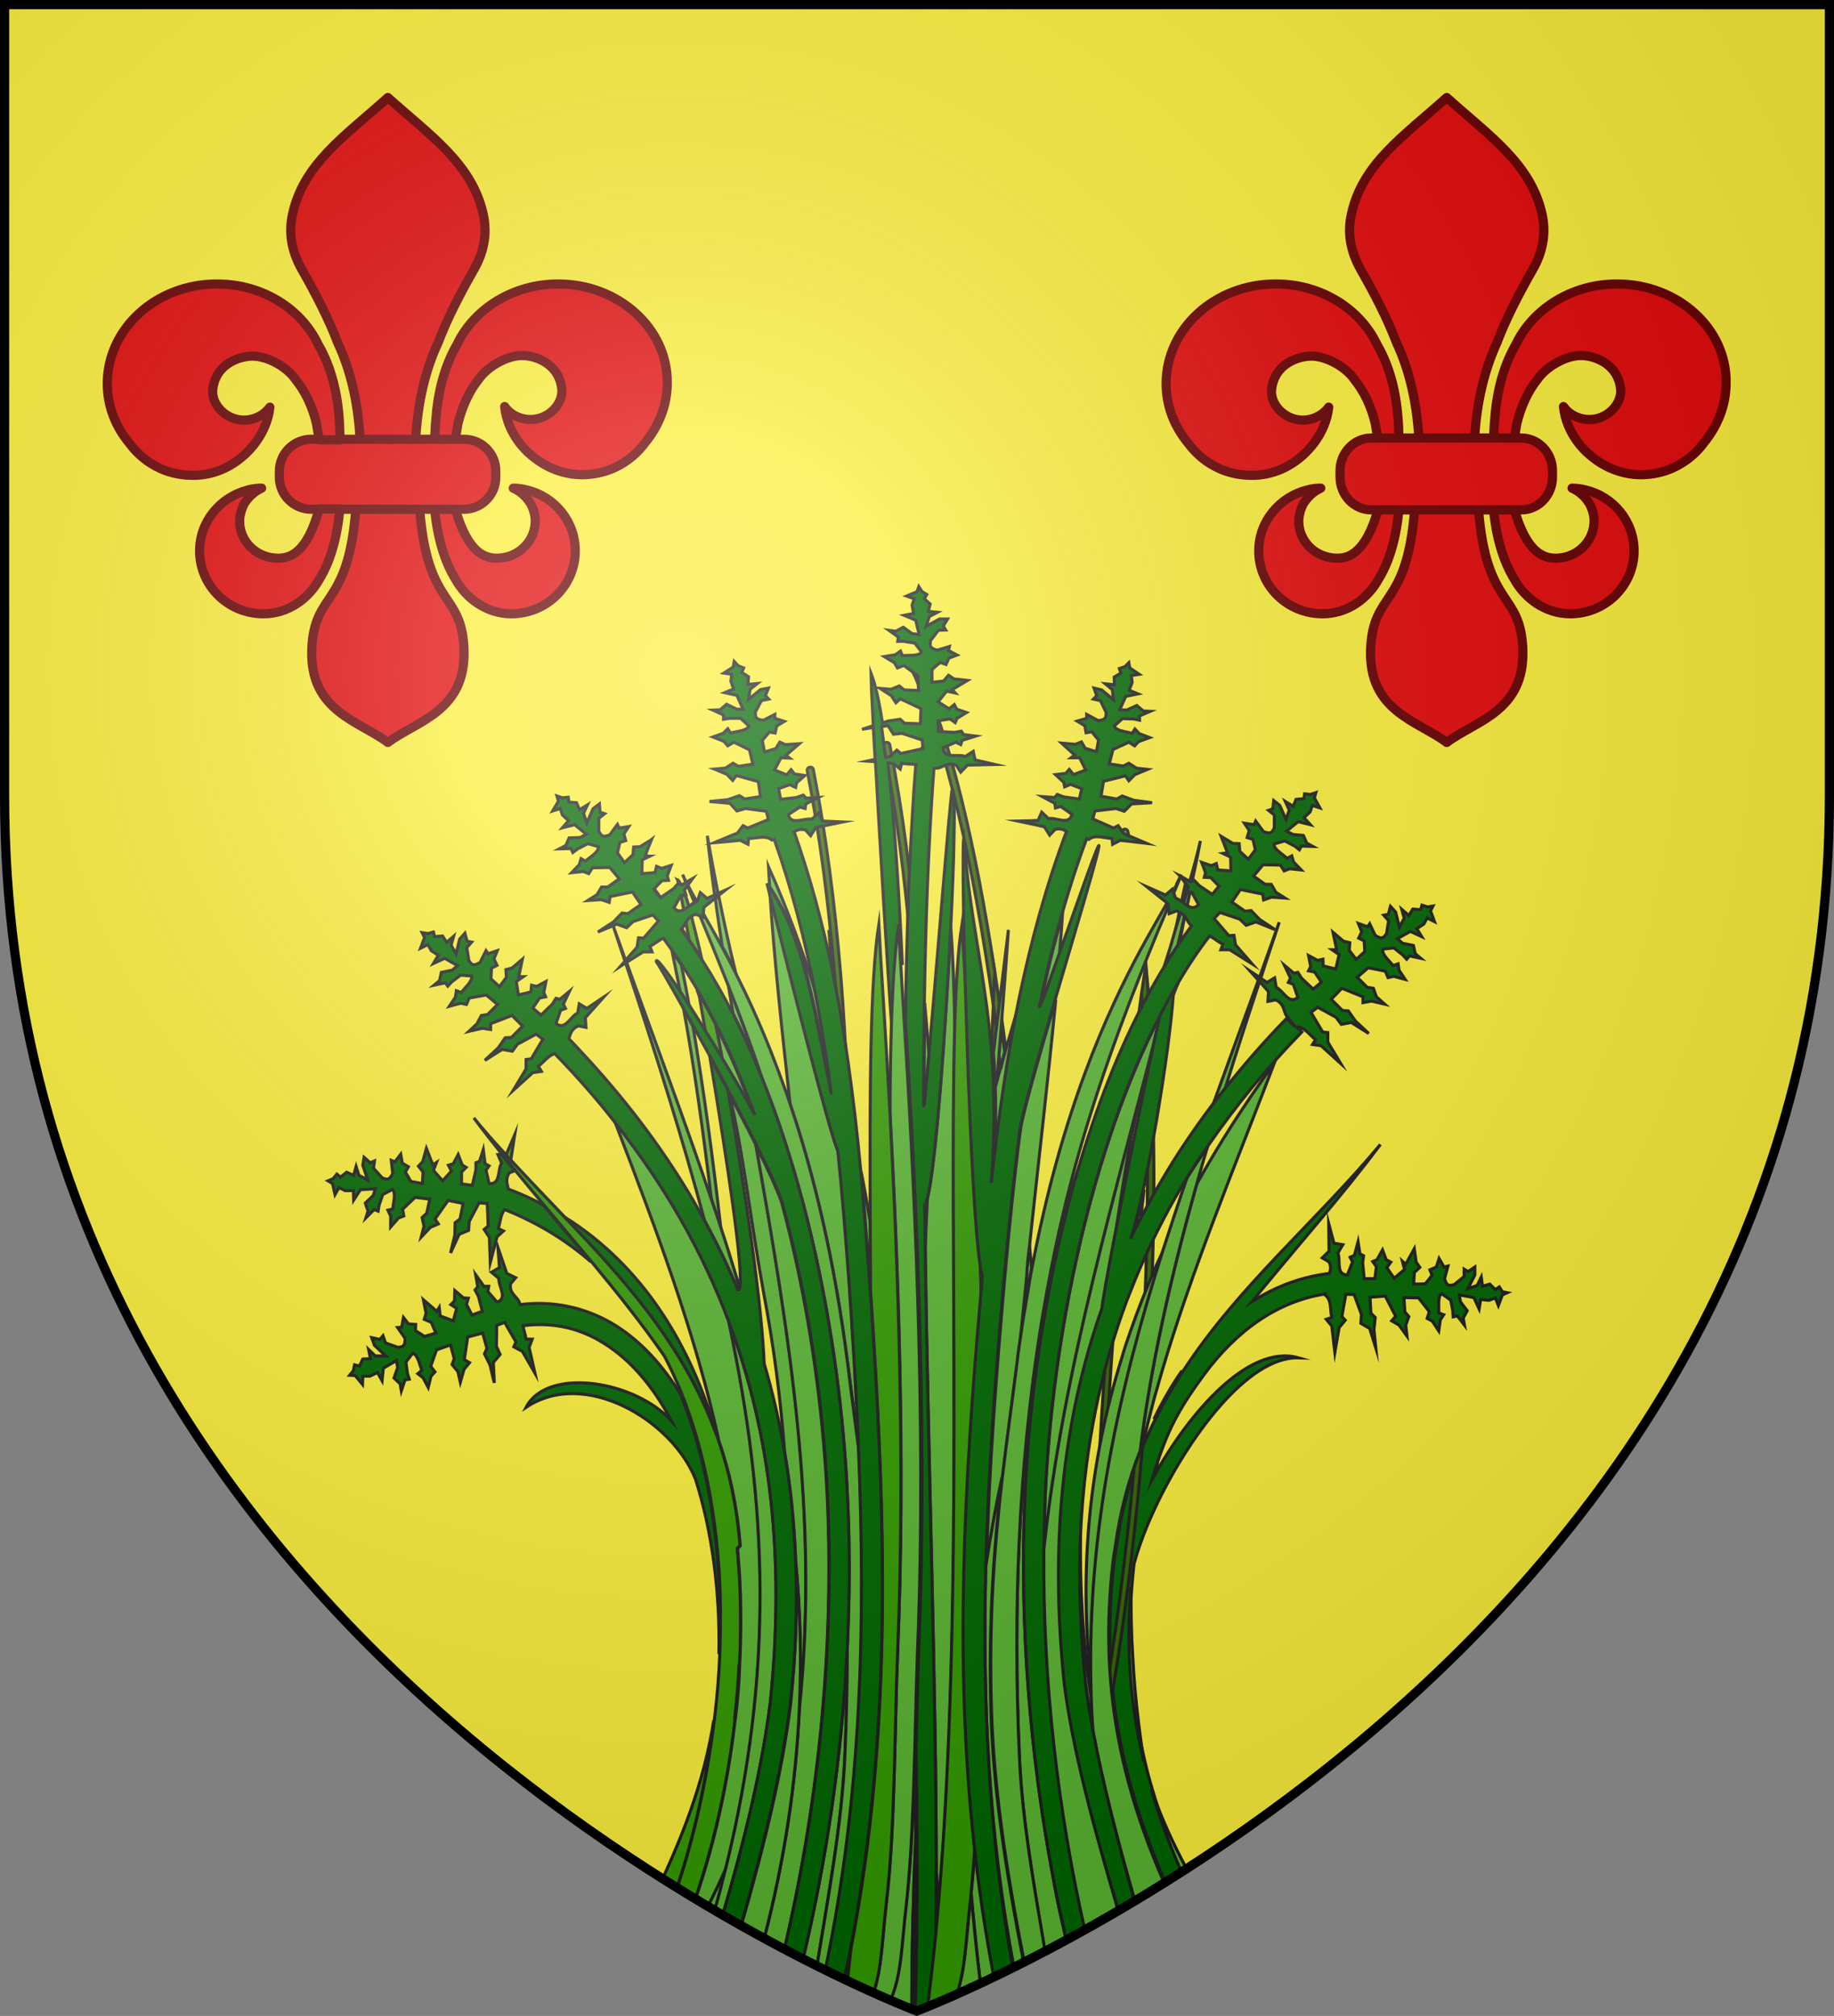 <?xml version="1.0" encoding="utf-8"?>
<!-- Generator: Adobe Illustrator 19.2.0, SVG Export Plug-In . SVG Version: 6.00 Build 0)  -->
<svg version="1.1"
	 id="svg2" xmlns:cc="http://creativecommons.org/ns#" xmlns:dc="http://purl.org/dc/elements/1.1/" xmlns:rdf="http://www.w3.org/1999/02/22-rdf-syntax-ns#" xmlns:svg="http://www.w3.org/2000/svg"
	 xmlns="http://www.w3.org/2000/svg" xmlns:xlink="http://www.w3.org/1999/xlink" x="0px" y="0px" viewBox="0 0 600 659.5"
	 style="enable-background:new 0 0 600 659.5;" xml:space="preserve">
<rect x="0" y="0" width="600" height="659.5" fill="#808080" stroke="none"/>
<style type="text/css">
	.st0{fill:#FCEF3C;}
	.st1{fill:#E20909;stroke:#660000;stroke-width:3;stroke-linecap:round;stroke-linejoin:round;stroke-miterlimit:10;}
	.st2{fill:#006600;stroke:#1E1E1E;stroke-miterlimit:10;}
	.st3{fill:#339900;stroke:#1E1E1E;stroke-miterlimit:10;}
	.st4{fill:#336600;stroke:#1E1E1E;stroke-miterlimit:10;}
	.st5{fill:#5AB532;stroke:#1E1E1E;stroke-miterlimit:10;}
	.st6{fill:url(#path2875_1_);stroke:#000000;stroke-width:3;stroke-miterlimit:10;}
</style>
<path id="path2875_5_" class="st0" d="M299.9,657.9c0,0,298.6-112.3,298.6-397.8V1.5H1.5v258.6C1.5,545.6,299.9,657.9,299.9,657.9z"
	/>
<desc  id="desc4">SVG coat of arms</desc>
<g id="g9370" transform="matrix(0.607,0,0,0.694,-525.206,251.961)">
</g>
<g id="g2137" transform="translate(-1456.132,-460.604)">
</g>
<g>
	<g>
		<path class="st1" d="M151.8,143.7h-49.4v0c-0.2,0-0.4,0-0.6,0h0c-5.7,0-10.4,4.7-10.4,10.4v2.1c0,5.7,4.7,10.4,10.4,10.4h0
			c0.2,0,0.4,0,0.6,0v0h49.4c5.7,0,10.4-4.7,10.4-10.4V154C162.2,148.3,157.5,143.7,151.8,143.7z"/>
		<g>
			<path class="st1" d="M110.8,134.9c-0.9-9-3.3-16.4-6.7-22.2C98.6,101,85.8,92.9,71,92.9c-19.9,0-35.9,14.6-35.9,32.6
				c0,7.4,2.7,14.1,7.3,19.6c1,1.3,7.4,10.3,20.5,10.4c6.7,0.1,12.7-2.6,17.4-7c0.5-0.5,7-6.2,8-15.3c-1.7,2.3-4.4,3.9-7.5,4.2
				c-6.5,0.6-11.7-4.9-11.2-9.9c0.9-8.6,8.9-11,13-11c5.1,0,11.5,3.7,14.2,7.8c3,3.7,5.5,8.8,6.8,14.6c0,0.1,0,0.1,0,0.2
				c0,0.2,0.6,3,0.8,4.8h6.8C111.2,140.9,111.1,138,110.8,134.9z"/>
			<path class="st1" d="M143.3,112.2c3.1-8.2,7.3-16.2,11.8-24.1c3.2-5.6,4.4-11.7,3-18c-3.7-16.6-17.2-25.6-31.2-38.2v0
				c0,0,0,0,0,0c0,0,0,0,0,0v0c-14,12.6-27.6,21.6-31.2,38.2c-1.4,6.3-0.2,12.3,3,18c4.5,7.9,8.7,15.9,11.8,24.1
				c4,8.5,6.6,18.9,7.3,31.5H136C136.7,131.2,139.3,120.7,143.3,112.2z"/>
			<path class="st1" d="M182.6,92.9c-14.8,0-27.6,8.2-33.1,19.8c-3.4,5.9-5.8,13.3-6.7,22.2c-0.3,3-0.5,6-0.6,8.8h6.8
				c0.2-1.8,0.8-4.6,0.8-4.8c0-0.1,0-0.1,0-0.2c1.4-5.8,3.8-10.9,6.8-14.6c2.7-4,9.1-7.8,14.2-7.8c4.2,0,12.1,2.5,13,11
				c0.5,5-4.7,10.5-11.2,9.9c-3.1-0.3-5.8-1.8-7.5-4.2c0.9,9.1,7.4,14.8,8,15.3c4.7,4.3,10.8,7,17.4,7c13.1-0.1,19.6-9.2,20.5-10.4
				c4.5-5.5,7.3-12.2,7.3-19.6C218.5,107.5,202.4,92.9,182.6,92.9z"/>
			<path class="st1" d="M102,212.5c-0.7,20.3,15.5,23.3,24.9,30.4l0,0l0,0c0,0,0,0,0,0c0,0,0,0,0,0l0,0l0,0
				c9.4-7.1,25.6-10.1,24.9-30.4c-0.7-19.3-11.9-13.2-14.5-45.9h-20.9C113.9,199.3,102.7,193.2,102,212.5z"/>
			<path class="st1" d="M90.4,182.6c-6.9-0.3-12.2-5.8-12-12.5c0.1-2.3,1.2-5.1,1.9-5.9c1.3-1.9,3.1-3.5,5.3-4.5
				c-1.6,0-3.1,0.2-4.5,0.6c-9,2.3-15.8,10.3-15.8,19.9c0,11.4,9.3,20.6,20.9,20.6c8.1,0,14.9-5,18.4-11.5
				c3.5-5.7,5.7-13.4,6.6-22.8h-6.8C100.4,181,94.9,182.8,90.4,182.6z"/>
			<path class="st1" d="M148.9,189.3c3.5,6.5,10.4,11.5,18.4,11.5c11.5,0,20.9-9.2,20.9-20.6c0-9.6-6.7-17.7-15.8-19.9
				c-1.5-0.4-3-0.6-4.5-0.6c2.2,1,4,2.5,5.3,4.5c0.7,0.8,1.9,3.7,1.9,5.9c0.2,6.6-5.1,12.2-12,12.5c-4.4,0.2-10-1.6-14.1-16h-6.8
				C143.1,175.9,145.4,183.6,148.9,189.3z"/>
		</g>
	</g>
	<g>
		<g>
			<path class="st1" d="M457.2,134.9c-0.9-9-3.3-16.4-6.7-22.2c-5.5-11.6-18.2-19.8-33.1-19.8c-19.9,0-35.9,14.6-35.9,32.6
				c0,7.4,2.7,14.1,7.3,19.6c1,1.3,7.4,10.3,20.5,10.4c6.7,0.1,12.7-2.6,17.4-7c0.5-0.5,7-6.2,8-15.3c-1.7,2.3-4.4,3.9-7.5,4.2
				c-6.5,0.6-11.7-4.9-11.2-9.9c0.9-8.6,8.9-11,13-11c5.1,0,11.5,3.7,14.2,7.8c3,3.7,5.5,8.8,6.8,14.6c0,0.1,0,0.1,0,0.2
				c0,0.2,0.6,3,0.8,4.8h6.8C457.7,140.9,457.5,138,457.2,134.9z"/>
			<path class="st1" d="M489.7,112.2c3.1-8.2,7.3-16.2,11.8-24.1c3.2-5.6,4.4-11.7,3-18c-3.7-16.6-17.2-25.6-31.2-38.2v0
				c0,0,0,0,0,0c0,0,0,0,0,0v0c-14,12.6-27.6,21.6-31.2,38.2c-1.4,6.3-0.2,12.3,3,18c4.5,7.9,8.7,15.9,11.8,24.1
				c4,8.5,6.6,18.9,7.3,31.5h18.2C483.1,131.2,485.8,120.7,489.7,112.2z"/>
			<path class="st1" d="M529,92.9c-14.8,0-27.6,8.2-33.1,19.8c-3.4,5.9-5.8,13.3-6.7,22.2c-0.3,3-0.5,6-0.6,8.8h6.8
				c0.2-1.8,0.8-4.6,0.8-4.8c0-0.1,0-0.1,0-0.2c1.4-5.8,3.8-10.9,6.8-14.6c2.7-4,9.1-7.8,14.2-7.8c4.2,0,12.1,2.5,13,11
				c0.5,5-4.7,10.5-11.2,9.9c-3.1-0.3-5.8-1.8-7.5-4.2c0.9,9.1,7.4,14.8,8,15.3c4.7,4.3,10.8,7,17.4,7c13.1-0.1,19.6-9.2,20.5-10.4
				c4.5-5.5,7.3-12.2,7.3-19.6C565,107.5,548.9,92.9,529,92.9z"/>
			<path class="st1" d="M448.4,212.5c-0.7,20.3,15.5,23.3,24.9,30.4l0,0l0,0c0,0,0,0,0,0c0,0,0,0,0,0l0,0l0,0
				c9.4-7.1,25.6-10.1,24.9-30.4c-0.7-19.3-11.9-13.2-14.5-45.9h-20.9C460.3,199.3,449.1,193.2,448.4,212.5z"/>
			<path class="st1" d="M436.9,182.6c-6.9-0.3-12.2-5.8-12-12.5c0.1-2.3,1.2-5.1,1.9-5.9c1.3-1.9,3.1-3.5,5.3-4.5
				c-1.6,0-3.1,0.2-4.5,0.6c-9,2.3-15.8,10.3-15.8,19.9c0,11.4,9.3,20.6,20.9,20.6c8.1,0,14.9-5,18.4-11.5
				c3.5-5.7,5.7-13.4,6.6-22.8h-6.8C446.8,181,441.3,182.8,436.9,182.6z"/>
			<path class="st1" d="M495.3,189.3c3.5,6.5,10.4,11.5,18.4,11.5c11.5,0,20.9-9.2,20.9-20.6c0-9.6-6.7-17.7-15.8-19.9
				c-1.5-0.4-3-0.6-4.5-0.6c2.2,1,4,2.5,5.3,4.5c0.7,0.8,1.9,3.7,1.9,5.9c0.2,6.6-5.1,12.2-12,12.5c-4.4,0.2-10-1.6-14.1-16h-6.8
				C489.5,175.9,491.8,183.6,495.3,189.3z"/>
		</g>
		<path class="st1" d="M497.7,143.3h-48.5v0c-0.2,0-0.4,0-0.6,0h0c-5.6,0-10.2,4.8-10.2,10.7v2.1c0,5.9,4.6,10.7,10.2,10.7h0
			c0.2,0,0.4,0,0.6,0v0h48.5c5.6,0,10.2-4.8,10.2-10.7V154C507.9,148.1,503.3,143.3,497.7,143.3z"/>
	</g>
</g>
<g>
	<path class="st2" d="M491.5,422.6l-1-1.6l-1.3,0.9l-1.8-1.8l-2.4,0.7l-0.4-3l-1.3,2.7l-3.1,1.1l2.3-4.5l0-2.6l-2.2,1.5l-1.3-0.8
		v2.4l-3.3,2.7c-0.9,0-2.3,1.1-3.1-2l1.1-4.1l-1.3,0.3l-1.6-2.8l-0.9,2.8l-2.1,0.9l0.7,1.8l-2.2,2.8l-3.8,0.1l0.2-3.8l1.8-1.7
		l-1.2-1.7l-0.6-4.4l-2.8,5.1l-1.1-1l0.7,2.7l-3.4,2.9l-2.4-3.5l1.3-1.8l-1.5-0.8l-1.2-3.2l-1.8,3.2l-1.4,0.6l1.2,1.7l-0.5,3.9h-3.5
		l-0.5-5.2l0.3-2.3l-1.2-0.6l-0.6-4l-1.2,4.5l-1.4,0.6l0.8,1.5l-1.7,4.3c-3.9-0.1-2.1-4.8-3.1-7.2l1.6-2.7l-2.9-0.5l-1.7-6.4l0.1,9
		l-2.2,2.2l2.2,1.3c0.8,1.6,0.5,2.8,0.1,3.8c-9.2,1.1-17.7,4.3-25.4,9.3c14-17.2,29.4-34.5,42.1-51.5
		c-20.9,25.1-46.4,46.3-64.4,73.9c-3.3,5.1-6.4,10.4-9.2,16c-0.1,0.2-0.2,0.3-0.3,0.5c-1.2,2.4-2.3,4.9-3.4,7.4
		c-0.3,0.8-0.6,1.5-0.9,2.3c-3.7,9.5-6.5,19.7-8.1,31.1c-0.3,1.8-0.6,3.5-0.8,5.3v0v0c-4.6,40,2.6,72.4,16.9,105.3
		c1.9-1.2,3.7-2.4,5.6-3.6c-4-9.2-7.4-18.3-10.1-27.5c-0.9-3-1.7-6-2.4-9.1c-4.2-17.8-5.8-36.3-4.2-57c0.2-2.4,0.4-4.9,0.7-7.4
		c1-3.7,2.4-7.8,4.2-12.2c0.8-1.9,1.6-3.8,2.5-5.7c10.8-23.2,30.4-50,47.1-49.5c-16.6-4.7-35.8,18.6-46.2,36.8
		c-0.5,0.9-1.1,1.9-1.6,2.8c0.6-1.9,1.2-3.8,1.7-5.5c3.9-11.8,7.8-18.5,15.2-28.6c10.7-14.5,24.1-24,39.7-26.4l0,0.4
		c2.1,1.6,1.5,4.8,2.1,7.3l-1.8,0.6l1.8,2.2l1,8.6l1.4-8.1l2-2.4l-1.1-1.2l1.3-7.3l2.7,0.1l2.4,6.5l-0.2,2.9l2.9,1.7l2,6.4l-0.6-6
		l0.4-4l-1.4-1.4l-0.3-5.2l5-0.4l3.4,6.6l-1.3,1.5l2.4,1.4l2.6,3.6l-0.4-3.6l1-2.8l-1.3-1.5l-0.3-4.7l4.8,0.1l3.5,4.5l-0.7,2.2
		l1.7,0.9l2.1,3.2l0.5-3.6l1.1-1.7l-1.6-0.6c0.1-2.3-0.4-5.3,0.9-6.3l3,2.1l0.7,3.6l0.1,1.9l1.4-0.3l2.3,3l-0.4-2.3l1.3-2.4
		l-2.2-2.9l-0.4-2.3l4.8,0.9l1.7,3.7l0.5-3.1l2.7,0.3l2.1-0.8l1,2.5l1.3-3.5l1.6-0.7L491.5,422.6z"/>
	<path class="st3" d="M241.8,514.3c-0.2-2.6-0.4-5.2-0.6-7.8l0.9-0.9c-1-12.6-3.4-23.9-7-34.3c-0.2-0.6-0.4-1.3-0.7-1.9
		c-10.5-29-29.7-50.5-49.7-71.3c-5.9-6.2-11.8-12.3-17.6-18.6c-0.7-0.7-1.4-1.5-2-2.2c-3.5-3.8-6.9-7.6-10.1-11.6
		c2.9,3.9,5.9,7.7,9,11.6c1.4,1.8,2.9,3.6,4.4,5.4c3,3.7,6.2,7.5,9.3,11.2c5.2,6.2,10.4,12.4,15.6,18.6c8.7,10.5,17,20.9,24.1,31.2
		c2,3.8,3.8,7.8,5.5,11.9c7.2,18,11.1,38.2,12.4,59c0.5,8.7,0.5,17.4,0.2,26.1c-0.3,7.4-0.9,14.7-1.8,21.9
		c-2.4,19.7-6.7,38.6-12.2,55.1c2,1.2,4,2.4,5.9,3.6c6.1-17.7,10.7-37.9,13.1-58.9c0.7-6.1,1.2-12.2,1.5-18.4
		C242.4,534.3,242.4,524.3,241.8,514.3z"/>
	<g>
		<path class="st4" d="M246.7,625.3c-0.1-8.3-0.4-25.8-1.1-49.2c-0.7-0.4-1.4-0.8-2.1-1.2c0.1,1.8,0.1,3.6,0.2,5.4
			c0.9,30.8,1.1,50.3,1.1,50.4c0,0.5,0.3,0.9,0.8,1c0.1,0,0.1,0,0.2,0c0.4,0,0.8-0.2,0.9-0.6c4.4-10.8,8.9-27.1,13.1-47.3
			c-0.6-0.3-1.3-0.7-1.9-1C254.4,600.2,250.5,614.7,246.7,625.3z"/>
		<path class="st4" d="M267.1,526.3c-2.7,20.8-5.8,39.9-9.2,56.4c0.6,0.3,1.3,0.7,1.9,1c2.8-13.6,5.4-28.9,7.8-45.6
			C267.4,534.2,267.2,530.3,267.1,526.3z"/>
		<path class="st4" d="M277.8,390.1c0-47.4-3.4-95.5-11.7-138.3c-0.1-0.6-0.6-0.9-1.2-0.8c-0.6,0.1-0.9,0.6-0.8,1.2
			c8.3,42.6,11.7,90.6,11.7,137.9c0,43.3-2.8,86.2-7.2,124c0.2,4.2,0.4,8.3,0.6,12.4C274.3,485.7,277.8,438.2,277.8,390.1z"/>
		<path class="st4" d="M271.8,617.3c-0.1-5.5-0.2-15.1-0.5-27.8c-0.7-0.3-1.4-0.7-2.1-1c0.5,21.3,0.6,34.1,0.6,34.2
			c0,0.5,0.3,0.9,0.8,1c0.1,0,0.1,0,0.2,0c0.4,0,0.8-0.2,0.9-0.6c3-7.3,6-17.2,9-29c-0.6-0.3-1.2-0.6-1.9-0.9
			C276.5,602.5,274.1,610.7,271.8,617.3z"/>
		<path class="st4" d="M269.1,526.4c-0.5,3.9-1,7.8-1.6,11.6c0.5,12.4,0.9,23.9,1.2,34.2c0.2,5.8,0.3,11.2,0.4,16.2
			c0.7,0.3,1.4,0.7,2.1,1C270.8,573,270.2,551.2,269.1,526.4z"/>
		<path class="st4" d="M291.1,243.7c-0.1-0.6-0.6-0.9-1.2-0.8c-0.6,0.1-0.9,0.6-0.8,1.2c8.3,42.6,11.7,90.6,11.7,137.9
			c0,82.5-10.2,163.3-21.9,211c0.6,0.3,1.3,0.6,1.9,0.9c11.9-47.9,22.1-128.9,22.1-211.9C302.8,334.6,299.5,286.6,291.1,243.7z"/>
		<path class="st4" d="M269.1,526.4c-0.2-4-0.4-8.2-0.6-12.4c-0.5,4.1-1,8.2-1.5,12.2c0.2,4,0.3,7.9,0.5,11.7
			C268.1,534.3,268.6,530.4,269.1,526.4z"/>
		<path class="st4" d="M346.4,618.9c-0.1-6.1-0.3-17.1-0.6-31.7c-0.4-1.6-0.8-3.3-1.2-5c-0.3,0.2-0.6,0.3-1,0.5
			c0.7,25.7,0.8,41.6,0.8,41.6c0,0.5,0.3,0.9,0.8,1c0.1,0,0.1,0,0.2,0c0.4,0,0.8-0.2,0.9-0.6c1.8-4.5,3.7-9.9,5.5-16.1
			c-0.4-1.1-0.8-2.3-1.1-3.5C349.3,610.2,347.8,614.8,346.4,618.9z"/>
		<path class="st4" d="M352.8,605.1c0.7-2.7,1.5-5.4,2.2-8.3c0.1-2.9,0.1-6.2,0.2-9.7c-1.2,5.1-2.3,9.9-3.5,14.4
			C352.1,602.7,352.5,603.9,352.8,605.1z"/>
		<path class="st4" d="M357.6,576.3c-0.1,3.9-0.2,7.6-0.3,11c1-4.4,2-9,2.9-13.8c-0.8,0.4-1.6,0.9-2.4,1.3
			C357.8,575.3,357.7,575.8,357.6,576.3z"/>
		<path class="st4" d="M300.1,218c-0.2-0.5-0.9-0.7-1.4-0.5c-0.5,0.2-0.7,0.8-0.5,1.4c11.5,24.3,20.2,64,26.7,109.4
			c0.2-3.4,0.4-6.7,0.6-10.1C319.2,276.8,310.9,240.7,300.1,218z"/>
		<path class="st4" d="M375.6,324.9c-0.5,3.5-1,7-1.4,10.6c0.8,16,1.2,32.1,1.2,48.2c0,72-7.8,142.6-17.5,191.2
			c0.8-0.4,1.6-0.9,2.4-1.3c9.7-48.7,17.2-118.5,17.2-189.8C377.4,364.1,376.8,344.3,375.6,324.9z"/>
		<path class="st4" d="M343.4,577.2c0.1,1.8,0.1,3.6,0.1,5.4c0.3-0.2,0.6-0.3,1-0.5C344.2,580.5,343.8,578.9,343.4,577.2z"/>
		<path class="st4" d="M343.1,565.6c0.8,3.9,1.6,7.7,2.4,11.4c-1.7-59.4-6.3-163.8-18.5-248.9c-0.2,3.7-0.4,7.5-0.5,11.3
			C336.8,416.8,341.2,507.7,343.1,565.6z"/>
		<path class="st4" d="M354.8,610.9c-0.7-1.8-1.3-3.8-2-5.8c-0.3,1.2-0.7,2.4-1,3.5c1,2.9,2,5.6,3,8.1c0.2,0.4,0.5,0.6,0.9,0.6
			c0.1,0,0.1,0,0.2,0c0.5-0.1,0.8-0.5,0.8-1c0,0,0.1-10.8,0.5-28.9c-0.7,3.3-1.5,6.4-2.2,9.4C354.9,602.8,354.9,607.5,354.8,610.9z"
			/>
		<path class="st4" d="M357.6,576.3c0-0.4,0-0.9,0-1.3c-0.7,0.4-1.4,0.8-2.1,1.2c-0.1,3.9-0.2,7.5-0.3,10.9
			C356,583.6,356.8,580,357.6,576.3z"/>
		<path class="st4" d="M345.7,587.1c1.6,6.6,3.3,12.7,5,18c0.3-1.2,0.7-2.4,1-3.7c-1.8-6-3.6-12.8-5.3-20.3
			c-0.3,0.1-0.5,0.3-0.8,0.4C345.6,583.5,345.7,585.3,345.7,587.1z"/>
		<path class="st4" d="M343.1,565.6c-9.7-48.5-17.3-118.5-17.3-189.9c0-12.1,0.2-24.3,0.7-36.3c-0.5-3.7-1-7.5-1.5-11.1
			c-0.8,15.7-1.2,31.6-1.2,47.5c0,77.2,8.9,152.8,19.7,201.5c0-1.1-0.1-2.2-0.1-3.4C343.3,571.2,343.2,568.4,343.1,565.6z"/>
		<path class="st4" d="M346.4,581.1c-0.3-1.4-0.6-2.7-0.9-4.2c0,1.6,0.1,3.1,0.1,4.6C345.9,581.4,346.1,581.3,346.4,581.1z"/>
		<path class="st4" d="M357.8,565.8c1.6-56.2,5.9-150,16.3-230.4c-0.2-3.6-0.4-7.1-0.6-10.7c-12.2,87.8-16.5,194.6-18,251.4
			c0.7-0.4,1.4-0.8,2.1-1.2C357.7,572.1,357.8,569,357.8,565.8z"/>
		<path class="st4" d="M351.7,601.4c-0.3,1.3-0.7,2.5-1,3.7c0.4,1.2,0.8,2.3,1.1,3.5c0.3-1.1,0.7-2.3,1-3.5
			C352.5,603.9,352.1,602.7,351.7,601.4z"/>
		<path class="st4" d="M355.3,587c-0.1,3.5-0.1,6.7-0.2,9.7c0.8-3,1.5-6.1,2.2-9.4c0.1-3.4,0.2-7.1,0.3-11
			C356.8,580,356,583.6,355.3,587z"/>
		<path class="st4" d="M344.5,582.1c0.4,1.7,0.8,3.4,1.2,5c0-1.8-0.1-3.7-0.1-5.6C345.2,581.7,344.9,581.9,344.5,582.1z"/>
		<path class="st4" d="M345.6,581.5c0-1.5-0.1-3-0.1-4.6c-0.8-3.6-1.6-7.4-2.4-11.4c0.1,2.8,0.2,5.6,0.3,8.2c0,1.1,0.1,2.3,0.1,3.4
			c0.4,1.7,0.7,3.3,1.1,4.9C344.9,581.9,345.2,581.7,345.6,581.5z"/>
		<path class="st4" d="M327,328.1c-0.5-3.3-1-6.7-1.5-9.9c-0.2,3.3-0.4,6.7-0.6,10.1c0.5,3.7,1,7.4,1.5,11.1
			C326.6,335.6,326.8,331.8,327,328.1z"/>
		<path class="st4" d="M375.6,324.9c-0.2-3.2-0.4-6.4-0.7-9.6c-0.5,3.1-0.9,6.3-1.4,9.5c0.2,3.6,0.4,7.1,0.6,10.7
			C374.6,331.9,375.1,328.4,375.6,324.9z"/>
	</g>
	<path class="st5" d="M235.8,401.6c-2.6-22.9-5.6-45.3-9.1-65.9c-1-1.9-2.1-3.7-3-5.4c3.5,19.3,6.4,40.2,9,61.8
		C233.7,395.2,234.7,398.4,235.8,401.6z"/>
	<path class="st5" d="M225.5,329.2c-0.8-4.6-1.7-9.1-2.6-13.5c-1-1.5-2-3-3-4.4c0.9,4.4,1.8,8.9,2.7,13.5
		C223.6,326.2,224.5,327.7,225.5,329.2z"/>
	<path class="st5" d="M302.3,351.2c0.2,2.4,0.3,4.7,0.4,7.1c0.3-3,0.7-7.6,1.2-13.3c-0.4-5.7-0.9-11.3-1.4-16.9
		C302.4,335.7,302.4,343.4,302.3,351.2z"/>
	<path class="st5" d="M301.5,245.1l0.5-0.1l-0.1-0.7C301.7,244.5,301.5,244.8,301.5,245.1z"/>
	<path class="st5" d="M327.4,348.9c0.4-1.6,0.9-3.2,1.3-4.9c-0.4-2.5-0.8-5-1.2-7.5c-0.2,2.9-0.5,5.8-0.7,8.7
		C327,346.5,327.2,347.7,327.4,348.9z"/>
	<path class="st5" d="M369.2,273.3c-0.1-0.4-0.1-0.8-0.2-1.2c-0.1-0.6-0.6-0.9-1.2-0.8c-0.3,0.1-0.5,0.2-0.7,0.5l0.7,1L369.2,273.3z
		"/>
	<path class="st5" d="M335.7,417.5c0.2,1.6,0.3,3.1,0.5,4.7c0.4-2.5,0.9-5,1.3-7.4c-0.2-2.4-0.5-4.8-0.7-7.2
		C336.4,410.9,336,414.2,335.7,417.5z"/>
	<path class="st5" d="M378.4,481.3c0.1-0.9,0.1-1.8,0.2-2.7c-0.6,1.7-1.1,3.5-1.7,5.5C377.3,483.2,377.8,482.2,378.4,481.3z"/>
	<path class="st5" d="M376.5,346.8c0.1-0.6,0.3-1.3,0.4-1.9c-0.2,0.5-0.3,1-0.4,1.5C376.5,346.5,376.5,346.7,376.5,346.8z"/>
	<path class="st5" d="M370.7,403.6c0,0.2,0,0.5-0.1,0.7c0.8-1.8,1.7-3.5,2.6-5.3c0.3-3.3,0.7-6.6,1.1-9.8
		C373,394.9,371.8,399.9,370.7,403.6z"/>
	<path class="st5" d="M386.3,298.6c-0.2-0.1-0.3-0.2-0.5-0.2c-0.4,1.9-0.8,3.9-1.2,5.8C385.2,302.3,385.8,300.5,386.3,298.6z"/>
	<path class="st5" d="M385.9,308.5c0.6-3,1.1-5.9,1.7-8.8c0,0,0,0-0.1-0.1c-0.7,3.2-1.5,6.4-2.2,9.6
		C385.5,309,385.7,308.7,385.9,308.5z"/>
	<path class="st5" d="M388.3,296.4C388.3,296.4,388.3,296.4,388.3,296.4c0.1-0.6,0.3-1.2,0.4-1.7
		C388.6,295.2,388.4,295.8,388.3,296.4z"/>
	<path class="st5" d="M387.2,295.6c0.4-1.2,0.7-2.5,1.1-3.7l0,0l0.1-0.4c0.1-0.4,0.2-0.7,0.3-1.1l-0.9-1.2c-0.4,2-0.9,3.9-1.3,6
		C386.8,295.2,387,295.4,387.2,295.6z"/>
	<path class="st5" d="M300.6,657.7l0.3,0c-0.1,0-0.1,0-0.2-0.1L300.6,657.7z"/>
	<path class="st5" d="M271.2,304.2c0.3,4.3,0.6,8.6,0.9,12.9c0.6,2.7,1.1,5.5,1.6,8.3C272.9,318.3,272,311.2,271.2,304.2z"/>
	<path class="st5" d="M299.3,571.6c-0.4,17.9-1,36-2.9,51.6c-1.5,12.3-1.5,23.7-5.4,31.5c2.6,1.1,4.6,2,6.1,2.6l1.2,0.2
		c0-19,0.5-38.1,1.3-57.1C299.5,590.9,299.4,581.4,299.3,571.6z"/>
	<path class="st5" d="M306.2,633.3c0.4-3.8,0.7-7.6,1-11.4c-0.3-3.1-0.6-6.2-0.9-9.4C306.3,619.6,306.3,626.5,306.2,633.3z"/>
	<path class="st5" d="M312.7,653C312.7,653,312.7,653,312.7,653c0.1-0.1,0.1-0.1,0.1-0.1C312.7,652.9,312.7,652.9,312.7,653z"/>
	<path class="st5" d="M325,344.4c0.3,3.6,0.5,7.3,0.6,11.3c0.2-0.8,0.4-1.5,0.6-2.3c0.2-2.7,0.4-5.4,0.6-8.1
		c0.2-2.9,0.5-5.8,0.7-8.7c0.8-10.8,1.7-21.6,2.4-32.4c-1.1,9-2.2,18.1-3.3,27.1c-0.3,2.4-0.6,4.8-0.9,7.2
		C325.5,340.4,325.3,342.4,325,344.4z"/>
	<path class="st5" d="M299,656.8c0.5-17.3,0.7-36.3,0.6-56.6c-0.8,19-1.3,38.1-1.3,57.1c0,0.1,0,0.2,0,0.3c0.2,0.1,0.3,0.1,0.4,0.2
		l1.8-0.2l0.2,0C300.1,657.4,299.6,657.1,299,656.8z"/>
	<path class="st5" d="M251.8,290.1c11.4,17.3,14.1,37.4,20.4,67.9c-1.5-11.4-3.2-22.4-5.3-33.2c-4.5-14.3-9.6-28.1-15.5-41.3
		C251.5,285.7,251.7,287.9,251.8,290.1z"/>
	<path class="st5" d="M277.4,446.7c1.2,9.2,2.5,18.5,3.6,28.1c-0.8-18.6-1.9-37.3-3.2-56.1c-1-14.7-2.2-28.7-3.6-42.2
		c-2.5-5.1-16.2-59.2-22.3-83.9c1.4,21.3,3.9,44.4,6.6,68.6C266,383.4,272.9,411.4,277.4,446.7z"/>
	<path class="st5" d="M278.3,637.4c-0.7,3.5-1.4,7-2.2,10.6c0.3,0.1,0.6,0.3,0.9,0.4C277.5,644.8,278,641.1,278.3,637.4z"/>
	<path class="st5" d="M284.5,418.3c0.1,1.3,0.2,2.6,0.3,3.9c0-7.7-0.1-15.1-0.1-22.4c-0.9-5.5-1.9-11.1-3-16.6
		C282.7,394.5,283.6,406.2,284.5,418.3z"/>
	<path class="st5" d="M238.5,432.4c-8.7-23.2-21.1-44.8-37.2-65.1c13.3,34.6,26.4,69.4,33.9,104.1c3.6,10.4,6,21.7,7,34.3l-0.9,0.9
		c0.2,2.6,0.4,5.2,0.6,7.8c0.6,9.9,0.6,19.9,0.1,29.9c-0.1,2.6-0.2,5.3-0.4,7.9c-0.3,3.5-0.6,7-1.1,10.5c-2.4,21.1-7,41.3-13.1,58.9
		c1.4,0.8,2.8,1.7,4.1,2.5c2.3-4.4,4.4-8.9,6.3-13.4C253.1,547,251.4,492.7,238.5,432.4z"/>
	<path class="st5" d="M388.4,611.7c-4.8-8.8-8.7-17.6-11.8-26.4c2.7,9.2,6.1,18.4,10.1,27.5C387.2,612.4,387.8,612,388.4,611.7z"/>
	<path class="st5" d="M369.8,435.6c-1,2.8-1.9,5.5-2.7,8.3c-10.9,34.9-14.2,70.3-10.1,107.1c-1.1-50.3,9-95.9,23.6-142
		c-0.6,1.4-1.3,2.7-1.9,4.1C375.4,420.6,372.4,428.1,369.8,435.6z"/>
	<path class="st5" d="M373,474.7c0.3-0.8,0.6-1.5,0.9-2.3c1.1-4.9,2.4-9.9,3.7-14.9c0.8-2.8,1.6-5.6,2.4-8.4
		c9.9-33.7,24-67.5,36.9-101.3c-9.6,13.2-18.1,26.4-25.4,39.6C382.9,418.2,376.5,446.7,373,474.7z"/>
	<path class="st5" d="M326.2,353.5c-0.2,0.7-0.4,1.5-0.6,2.3c0.3,9.2,0.1,19.4-0.7,31.3c2.3-21.2,5.2-41.2,9.1-60.4
		c-0.8,2.5-1.6,5-2.3,7.5c-0.9,3.1-1.8,6.2-2.7,9.3c-0.1,0.3-0.2,0.5-0.2,0.8c-0.5,1.6-0.9,3.2-1.3,4.9
		C327,350.4,326.6,351.9,326.2,353.5z"/>
	<path class="st5" d="M317.7,619.2c0.9,10.3,1.9,20.3,3.1,30c1.5-0.7,3.1-1.5,4.8-2.3c-2.9-14.8-5-29.5-6.6-44.2
		C318.7,608.5,318.3,614,317.7,619.2z"/>
	<path class="st5" d="M321.2,425.5c0.2-2.7,0.5-5.4,0.7-8c-0.4-1.4-0.9-4.2-1.3-8C320.8,414.7,321,420.1,321.2,425.5z"/>
	<path class="st5" d="M340.3,329c-0.5,2.3,2.5-6,6.3-16.6c0.4-4.5,0.7-8.9,1-13.3C344.8,308.9,342.4,318.8,340.3,329z"/>
	<path class="st5" d="M336.8,407.6c3-28,6.2-55.3,8.6-80.6c-5.6,19.1-10.9,37.5-11.6,42.9c-2,15.4-3.6,31.3-5.1,48.2
		c-2.8,31.8-5.2,63.2-6,94.4c1.4-9.8,3.2-19.5,5.3-29.1c1.5-12.7,3.1-24.7,4.7-36.7c0.4-2.8,0.7-5.6,1.1-8.3
		c0.7-7,1.4-13.9,2.1-20.9C336,414.2,336.4,410.9,336.8,407.6z"/>
	<path class="st5" d="M228.6,324.9c-0.2-0.4-0.4-0.7-0.6-1.1c0.3,0.7,0.5,1.4,0.8,2.1C228.7,325.5,228.6,325.2,228.6,324.9z"/>
	<path class="st5" d="M222.8,303.9c0.9,1.2,1.8,2.5,2.7,3.7c-0.8-1.3-1.6-2.6-2.5-3.9L222.8,303.9z"/>
	<path class="st5" d="M245,361.6c-0.2-0.9-0.3-1.8-0.5-2.8c-3.2-8.3-6.7-16.3-10.5-23.8c0.7,3.7,1.4,7.5,2.2,11.3
		C239.6,352.1,242.8,357.5,245,361.6z"/>
	<path class="st5" d="M256.7,475.2c2,11.5,3.2,23.4,3.6,35.6c1.5,15.7,1.9,31.7,1.2,48.3c6.7-62.9-3.3-123.4-14.2-184.5
		c-2.6-5.3-5.6-11-8.7-16.8c4.8,20.3,6.5,38.9,11.2,65C253.1,440,255.4,457.6,256.7,475.2z"/>
	<path class="st5" d="M214,290.7l-0.2,0.3l2.2,2.7l0.1-0.1c-0.1-0.1-0.2-0.3-0.3-0.4C215.2,292.3,214.6,291.5,214,290.7z"/>
	<path class="st5" d="M231.4,624c0.8,0.5,1.6,1,2.5,1.4c1.4-5,2.7-10,3.9-14.9C235.8,615.1,233.7,619.6,231.4,624z"/>
	<path class="st5" d="M384.2,324.6c0.4-1,0.8-2.1,1.3-3.1c-0.4,0.7-0.8,1.3-1.2,2C384.2,323.9,384.2,324.3,384.2,324.6z"/>
	<path class="st5" d="M340.1,436.5c0.4-1.4,0.9-2.8,1.3-4.2c2.8-16.7,6.5-33.4,11.2-49.5c-2.8,8.5-5.3,17.2-7.5,25.9
		C343.3,417.7,341.6,427,340.1,436.5z"/>
	<path class="st5" d="M353.5,499.9c-0.8,16-0.3,32.8,1.5,50.4c0.7,5.2,1.5,10.7,2.6,16.5c-0.3-3.7-0.4-7.5-0.6-11.2
		C354.2,537.3,353.2,518.7,353.5,499.9z"/>
	<path class="st5" d="M348.4,551.1L348.4,551.1L348.4,551.1c-4.8-45.7-0.6-86.3,12.3-123c0.3-2.3,1.7-10.6,3.8-21.7
		c3.4-21.9,5.6-39.2,11.9-60c0.1-0.5,0.3-1,0.4-1.5c1-4.6,2-9,2.8-12.8c-14.7,58.1-32,115.4-38.3,174.8
		c-0.4,43.1,4.6,85.7,13.4,124.9c3.6-2,7.4-4.2,11.2-6.4C357.9,597.6,351,571.7,348.4,551.1z"/>
	<path class="st5" d="M347.9,630.9c-1.3-5.9-2.5-11.9-3.7-18C345.3,618.9,346.5,624.9,347.9,630.9z"/>
	<path class="st5" d="M380.9,316.2c1.4-2.4,2.9-4.6,4.4-6.9c0.8-3.2,1.5-6.4,2.2-9.6c-0.3-0.4-0.7-0.8-1.3-1.1
		c-0.5,1.9-1.1,3.7-1.7,5.6C383.4,308.2,382.2,312.2,380.9,316.2z"/>
	<path class="st5" d="M389.2,288.4l0.3,0.2l0.5-0.2c0.9-4.4,1.9-8.8,2.7-13.3C391.7,279.6,390.5,284,389.2,288.4z"/>
	<path class="st5" d="M388.8,290.4L388.8,290.4c-0.1,0.3-0.2,0.7-0.4,1L388.8,290.4z"/>
	<path class="st5" d="M388.3,296.4c0.1-0.6,0.3-1.2,0.4-1.7c0.2-0.9,0.4-1.7,0.6-2.6l-1-0.2c-0.4,1.2-0.7,2.5-1.1,3.7
		C387.6,295.8,387.9,296.1,388.3,296.4z"/>
	<path class="st5" d="M327.8,483.4c-2.1,9.6-3.8,19.3-5.3,29.1c-1.1,43.9,0.9,87.5,9.3,131.5c1-0.5,2.1-1.1,3.2-1.6
		c-6.4-32.3-10-58.1-10.8-81.9C323.3,530.5,325.2,505.9,327.8,483.4z"/>
	<path class="st5" d="M341.9,490c-0.2,5.6-0.4,11.3-0.4,16.9c6.3-59.4,23.6-116.6,38.3-174.8c0-0.2,0.1-0.3,0.1-0.5
		C356.7,376.2,344.3,437.3,341.9,490z"/>
	<path class="st5" d="M344.3,612.9c-7.3-39.2-10.8-81.1-9-123.2c0.8-18.5,2.8-38,6.1-57.4c-0.4,1.4-0.9,2.8-1.3,4.2
		c-6.7,43-8.8,89.3-6.6,138.2c0.9,20.7,4.8,42.3,8.4,64.1c2.3-1.2,4.6-2.4,7-3.7c-0.3-1.4-0.6-2.8-0.9-4.2
		C346.5,624.9,345.3,618.9,344.3,612.9z"/>
	<path class="st5" d="M231.4,273.4c0.7,6.5,1.5,13,2.4,19.4l1.1-0.5C233.7,286.1,232.5,279.8,231.4,273.4z"/>
	<path class="st5" d="M249.3,352.6c-3.5-10.3-7.2-20.3-11-30.2c0.5,3,1,6.1,1.5,9.1C243.2,338.3,246.4,345.4,249.3,352.6z"/>
	<path class="st5" d="M236.3,309.7c1.4,2.5,2.8,5.3,4.3,8.2c-2-8.2-3.8-16.5-5.5-24.9L234,294C234.7,299.2,235.5,304.5,236.3,309.7z
		"/>
	<path class="st5" d="M276.4,574.7c0.6-12.2,0.8-24.2,0.8-36c-1.7,35.5-6.9,70.2-14.6,102.5c1.6,0.8,3.1,1.6,4.6,2.3
		C271,620.1,275.4,596.9,276.4,574.7z"/>
	<path class="st5" d="M246.8,365c-0.8-2.1-1.5-4.1-2.3-6.2c0.2,0.9,0.3,1.8,0.5,2.8C245.7,362.9,246.3,364,246.8,365z"/>
	<path class="st5" d="M270.7,491c-1.4-31.3-6.3-65.6-15-97.7c-1.5-4.2-4.5-10.9-8.4-18.6c10.8,61.1,20.8,121.6,14.2,184.5
		c-1.1,23.9-4.7,48.8-11.6,75.4c2.3,1.2,4.5,2.4,6.6,3.5C267.3,592.3,272.9,541.8,270.7,491z"/>
	<path class="st5" d="M200.6,302.9L200.6,302.9c1.3,3.9,2.6,7.8,3.9,11.7l0.2-0.3C203.4,310.5,202,306.7,200.6,302.9z"/>
	<path class="st5" d="M200.2,301.7c0,0.1,0,0.1,0.1,0.2l0,0C200.2,301.8,200.2,301.8,200.2,301.7z"/>
	<path class="st5" d="M241.4,422c0.3,0.1,0.5-0.2,0.6-0.7c-2-6.6-4-13.2-6.2-19.8c-1-3.2-2.1-6.3-3.2-9.5
		c-8.5-25.1-18-50.5-27.6-77.1l-0.3,0.2c10.1,30.3,18.8,58,25.8,84.2C234.5,406.7,238.2,414.3,241.4,422z"/>
	<path class="st5" d="M260.3,510.8c0.6,15.1,0,30.7-1.7,47v0l0,0c-2.7,21.6-8.3,45-16.2,72.5c2.6,1.4,5.1,2.8,7.5,4.2
		c6.9-26.6,10.5-51.5,11.6-75.4C262.3,542.6,261.8,526.5,260.3,510.8z"/>
	<path class="st5" d="M252,557.1c4.9-46.8,0.3-87.8-13.6-124.7c12.9,60.3,14.7,114.6-0.8,178.1c-1.2,4.9-2.5,9.9-3.9,14.9
		c0.9,0.5,1.8,1,2.6,1.5C244.1,600.4,249.4,577.8,252,557.1z"/>
	<path class="st5" d="M370,519.2c-1.7,20.7-0.1,39.2,4.2,57c-1.2-8-2.2-15.9-2.9-23.7c-0.3-3.4-0.5-6.8-0.7-10.3
		C370.1,534.5,370,526.9,370,519.2z"/>
	<path class="st5" d="M412.1,321l-0.4-0.4c-5,13.8-10,27.3-14.8,40.6c1.3-1.7,2.5-3.3,3.9-5C404.3,344.8,408.1,333.1,412.1,321z"/>
	<path class="st5" d="M418.5,301.7c-2.1,6-4.3,12-6.4,17.9l0.4,0.3C414.4,313.9,416.5,307.9,418.5,301.7z"/>
	<path class="st5" d="M364.1,511.1L364.1,511.1L364.1,511.1c0.2-1.9,0.5-3.6,0.8-5.4c1.6-11.3,4.3-21.6,8.1-31.1
		c3.5-28,9.9-56.5,18.5-87.2c1.2-4.1,2.3-8.2,3.6-12.4c-2.3,3.4-4.5,6.8-6.7,10.2c-2.7,7.7-5.2,15.4-7.7,23.1
		c-0.1,0.2-0.1,0.4-0.2,0.6c-14.6,46.1-24.7,91.7-23.6,142c0,1.5,0.1,3.1,0.1,4.6c0.1,3.7,0.3,7.4,0.6,11.2
		c3.1,16.5,8,35.4,13.8,55.5c3.1-1.9,6.3-3.8,9.6-5.9C366.7,583.5,359.5,551.1,364.1,511.1z"/>
	<path class="st5" d="M303.4,392c-0.3,5.5-0.5,11.1-0.7,16.8c1,70.8,3.6,143.4,3.6,203.7c0.3,3.2,0.6,6.3,0.9,9.4
		c8.2-96.3,3.4-218.3,5.2-284.6c-0.2-13.6-0.7-25.4-1.4-35C309.4,337.1,306.1,381.6,303.4,392z"/>
	<path class="st5" d="M317.3,623.2c-1.3,11.4-1.5,22-4.6,29.7c0,0,0,0.1,0,0.1c2.4-1.1,5.1-2.3,8.1-3.7c-1.2-9.7-2.2-19.7-3.1-30
		C317.6,620.6,317.5,621.9,317.3,623.2z"/>
	<path class="st2" d="M306.2,633.3c0.1-6.7,0.1-13.7,0.1-20.8c0-60.3-2.7-132.9-3.6-203.7c-0.1-4.9-0.1-9.7-0.2-14.6
		c0.3-0.3,0.6-1,0.9-2.2c2.7-10.5,6-54.9,7.7-89.7c0.5-10.7,0.9-20.4,1-28c0-2.5,0.1-4.8,0.1-6.8c0-5.4-0.2-8.7-0.6-9.2
		c0-1.2-0.3,0.9-0.7,5.3c-0.1,1.5-0.3,3.2-0.5,5.1c-1.6,18.1-4.6,54.7-6.5,76.2c-0.5,5.7-0.9,10.4-1.2,13.3
		c-0.3,2.9-0.5,4.2-0.5,3.2c0-3.4,0-6.8,0-10.2c0-7.8,0.1-15.5,0.2-23.2c0.4-25.8,1.3-50.6,2.9-73.4c0.1-1.1,0.2-2.2,0.2-3.2
		l0.7-0.1l0.6,0c1.8-0.4,3.4-2.1,6.1-0.9l1.4,2.2l2.2-2.3l9-0.2l-6.5-1.5l-0.6-2.8l-2.6,1.7c-2.4-1-7.1,1-7.3-2.9l4.2-1.8l1.6,0.8
		l0.5-1.4l4.4-1.4l-4-0.5l-0.7-1.1l-2.3,0.4l-5.2-0.3l-0.1-3.5l3.9-0.6l1.7,1.2l0.6-1.4l3.1-1.9l-3.2-1.1l-0.8-1.5l-1.7,1.4
		l-3.6-2.3l2.8-3.5l2.8,0.6l-1-1.1l5-3l-4.4-0.5l-1.8-1.2l-1.6,1.9l-3.8,0.4V219l2.7-2.3l1.9,0.7l0.9-2.1l2.7-1l-2.8-1.5l0.3-1.3
		l-4,1.2c-3.2-0.8-2.1-2.2-2.2-3.1l2.6-3.4l2.4-0.1l-0.8-1.3l1.4-2.3l-2.6,0l-4.4,2.4l1-3.2l2.7-1.4l-3-0.3l0.6-2.4l-1.9-1.7
		l0.8-1.4l-1.6-1l-1-1.6l-0.6,1.7l-3.4,1.4l2.5,0.9l-0.7,2.1l0.5,2.7l-3.1,0.6l3.8,1.6l1.1,4.7l-2.3-0.3l-2.9-2.1l-2.4,1.3l-2.3-0.3
		l3.1,2.2l-0.2,1.4l1.9,0l3.7,0.6l2.2,2.9c-0.9,1.4-3.9,1-6.3,1.2l-0.6-1.5l-1.7,1.2l-3.6,0.6l3.3,2l1,1.7l2.1-0.8l4.6,3.4l0.2,4.8
		l-4.7-0.2l-1.6-1.3l-2.7,1.1l-3.6-0.3l3.7,2.4l1.5,2.3l1.4-1.3l6.8,3.2l-0.2,5l-5.2-0.2l-1.4-1.3l-4,0.6l-1.8,0.6
		c-1.1-7.2-2.4-12.9-3.8-16.4c0,1.2,0.3,7.6,0.8,17.3l-3.7,1.2l3.7-0.6c0.2,3.1,0.4,6.6,0.6,10.4l-2.7,0.6l2.8,0.2
		c1.4,24.9,3.5,61.2,5.6,90.5c0.4-15.9,1.1-28.7,2.5-37.5c0.1,3.3,0.4,7.8,0.7,13.5c-0.9-20.1-2.4-45.8-4.7-66.1l1.8,0.2l2.2,1.8
		l0.5-1.9c1.4,0.3,3.1,0.2,4.6,0.4c-0.9,11.3-1.5,23-2.1,35.1c-0.2,3.5-0.3,7.1-0.4,10.6c-0.4,12.3-0.7,25-0.9,37.9
		c2.9,46.3,7.5,128.4,4.4,205.5c-0.4,10.2-0.6,21.1-0.9,32.2c0.1,9.8,0.3,19.4,0.3,28.7c0.1,20.3,0,39.3-0.6,56.6
		c0.6,0.2,1.1,0.6,1.7,0.8c0.1,0,0.1,0,0.2,0.1c0.1,0,0.2,0.1,0.3,0.1c0.7-0.3,1.5-0.6,2.7-1.1c-0.1-0.1-0.2-0.3-0.4-0.5
		C304.5,648.8,305.4,641.2,306.2,633.3z M294.7,246.5l-1.3-1.1l-2.3,2.1l-1.4,0.3c-0.4-3.6-0.9-6.9-1.3-10.1l2.1-0.3l1.8,2.8
		l2.8-0.3l6.6,2.2l0.2,2.1l0.1,0.7l-0.5,0.1L294.7,246.5z"/>
	<path class="st5" d="M299.3,571.6c0.3-11.1,0.5-22,0.9-32.2c3.1-77-1.5-159.1-4.4-205.5c-0.4-6.8-0.8-12.9-1.1-18
		c-0.3-5.6-0.6-10.2-0.7-13.5c-1.3,8.8-2.1,21.7-2.5,37.5c-0.2,7.7-0.3,16.1-0.3,25.1c2.6,47.3,5.1,112.4,2.5,174.4
		c-1.1,26.5-0.8,58.5-3.8,83.8c-1.3,11.1-1.5,21.5-4.3,29.1c2,0.9,3.8,1.7,5.5,2.4c3.9-7.8,3.9-19.2,5.4-31.5
		C298.2,607.6,298.8,589.4,299.3,571.6z"/>
	<path class="st3" d="M293.7,539.4c2.5-61.9,0-127.1-2.5-174.4c-1.6-29.7-3.2-52.3-3.7-62.6c-2.8,18.2-3,53.7-2.8,97.4
		c0,7.2,0.1,14.7,0.1,22.4c4.9,72.4,7.5,143.4-6.4,215.2c-0.4,3.7-0.8,7.4-1.2,11c3.1,1.5,5.9,2.8,8.4,3.9c2.9-7.7,3-18,4.3-29.1
		C292.9,597.9,292.6,565.9,293.7,539.4z"/>
	<path class="st3" d="M317.3,623.2c0.2-1.3,0.3-2.6,0.4-3.9c0.5-5.3,1-10.8,1.3-16.5c-6.3-59.2-3-117.8,2.1-177.3
		c-0.2-5.4-0.4-10.8-0.6-16c-1.7-15.4-3.1-47.8-4-77.1c-0.8-13.6-1.5-23.9-1.8-30c-1.3,8.3-2,20.2-2.4,34.9
		c-1.8,66.2,3,188.3-5.2,284.6c-0.3,3.8-0.7,7.6-1,11.4c-0.8,7.9-1.7,15.6-2.6,23c0.1,0.2,0.2,0.3,0.4,0.5c2.1-0.9,5.1-2.1,8.8-3.8
		c0,0,0-0.1,0.1-0.1C315.8,645.1,316,634.6,317.3,623.2z"/>
	<path class="st5" d="M223.3,286.1c0.4,0.9,0.8,1.8,1.1,2.7l0.1-0.1C224.1,287.8,223.7,286.9,223.3,286.1z"/>
	<path class="st5" d="M227.2,295.3c0.3-0.1,0.5-0.2,0.8-0.3c-1.1-1.9-2.1-3.7-2.9-5.3l-0.1,0.2C225.7,291.7,226.5,293.5,227.2,295.3
		z"/>
	<path class="st5" d="M281,474.8c-1.2-9.6-2.5-18.9-3.6-28.1c-4.5-35.3-11.4-63.3-18.9-85.5c-0.9-2.8-1.9-5.6-2.9-8.2
		c-1.1-3.1-2.3-6.1-3.4-9c-4-10.1-8-18.7-11.7-26c-1.5-2.9-2.9-5.7-4.3-8.2c-2.2-4.1-4.3-7.7-6.1-10.9L230,300l-1-0.4
		c3.1,7.5,6.2,15.1,9.3,22.9c3.8,9.8,7.6,19.9,11,30.2c17,42.3,26.1,93.1,28,138c0.7,16.1,0.6,32.1-0.1,48c0,11.8-0.3,23.8-0.8,36
		c-1,22.2-5.4,45.4-9.2,68.9c1,0.5,1.9,1,2.8,1.4C282,588.2,283.4,531.9,281,474.8z"/>
	<path class="st5" d="M386.2,286.9L386.2,286.9c-0.7,1.4-1.5,3-2.4,4.7l0.2,0.5C384.7,290.4,385.5,288.6,386.2,286.9z"/>
	<path class="st5" d="M386.5,286.1c-0.1,0.2-0.2,0.4-0.3,0.6l0,0C386.4,286.5,386.4,286.3,386.5,286.1z"/>
	<path class="st5" d="M333.5,574.7c-2.2-48.9-0.1-95.2,6.6-138.2c1.5-9.4,3.2-18.7,5.1-27.8c0.8-3.8,1.6-7.5,2.5-11.2
		c6.7-28.6,16.1-55.3,26.1-80.5c0.5-1.3,1.1-2.7,1.6-4c2.3-5.7,4.6-11.3,7-16.9l0-0.2l-0.6-0.5c-2,3.5-4.3,7.5-7,12.3
		c-0.5,1-1.1,2-1.7,3.1c-11,20.5-25.8,52.8-35.5,104.1c-0.5,2.4-0.9,4.9-1.3,7.4c-0.9,5.2-1.8,10.6-2.6,16.2
		c-0.4,2.7-0.8,5.5-1.1,8.3c-1.5,11.9-3.2,24-4.7,36.7c-2.6,22.5-4.5,47.1-3.5,77c0.8,23.8,4.4,49.6,10.8,81.9
		c2.2-1.1,4.5-2.3,6.8-3.5C338.3,617,334.4,595.4,333.5,574.7z"/>
	<path class="st3" d="M233.5,562.8c-2.8,18.1-8.9,34.8-16.9,52.2c1.6,1,3.2,2,4.7,3C226.9,601.4,231.2,582.5,233.5,562.8z"/>
	<path class="st2" d="M235.1,514.8c-1.3-20.8-5.2-40.9-12.6-58.9c-5.8-9.4-12.8-17-21-22.2c-7.4-4.6-15.8-7.2-24.9-7.3
		c-2.1,0-4.2,0.1-6.4,0.4l-0.5-1.2c-0.9-1.6-3.1-2.6-2.7-5.6l1.7-2l-2.9-1.4l-2.9-8.5l0.5,6.6l-2.6,1.5l2.4,2
		c-0.2,2.6,3.1,6.5-0.6,7.8l-3-3.5l0.3-1.7l-1.6,0l-2.7-3.8l0.7,4l-0.9,1l1.1,2l1.3,5l-3.4,1.2l-1.8-3.5l0.6-2l-1.6-0.1l-2.8-2.4
		l-0.1,3.4l-1.2,1.2l1.9,1.2l-1.1,4.1l-4.3-1.6l-0.3-2.8l-0.8,1.3l-4.4-3.8l0.9,4.4l-0.6,2l2.3,1l1.5,3.5l-3.7,1.1l-3-1.9l0.1-2
		l-2.4-0.2L132,431l-0.6,3.2l-1.3,0.1l2.4,3.5c0.2,3.3-1.5,2.7-2.3,3l-4.1-1.5l-0.8-2.3l-1,1.2l-2.7-0.6l0.9,2.5l3.7,3.5l-3.4,0
		l-2.2-2.1l0.6,3l-2.5,0.1l-1.1,2.3l-1.6-0.4l-0.4,1.9l-1.2,1.5l1.8,0.1l2.4,2.9l0.1-2.7l2.3,0l2.5-1.2l1.5,2.7l0.4-4.1l4.3-2.5
		l0.4,2.3l-1.2,3.4l2,1.9l0.4,2.3l1.2-3.6l1.4-0.2l-0.6-1.9l-0.5-3.7l2.2-2.9c1.7,0.5,2.2,3.5,3,5.6l-1.3,1.1l1.7,1.3l1.7,3.2
		l0.9-3.7l1.3-1.4l-1.4-1.8l1.9-5.4l4.6-1.6l1.2,4.5l-0.7,1.9l1.9,2.3l0.8,3.5l1.2-4.2l1.8-2.2l-1.7-1l1.1-7.4l4.9-1.3l1.4,5
		l-0.8,1.8l1.8,3.6l1.4,5.9l-0.3-6.7l2.2-2.6l-1.2-2.6l0.1-6.9l2.6-1l3.7,6.4l-0.7,1.6l2.8,1.5l4.1,7.1l-1.9-8.4l1-2.7l-2,0
		c-0.2-1.5-0.8-3-1-4.4c10-1.3,18.9,0.9,26.7,5.9c8.6,5.4,16,14.1,21.9,25.3c-11.7-13.1-40.5-18-47.6-4.5
		c19.2-12.9,47.7,4.2,55.4,23.4c5.4,16.9,8.1,36.8,7.7,57.3C235.7,532.1,235.7,523.4,235.1,514.8z"/>
	<path class="st3" d="M241.4,552.2c0.2-2.6,0.3-5.3,0.4-7.9c-0.3,6.2-0.8,12.3-1.5,18.4C240.8,559.2,241.2,555.7,241.4,552.2z"/>
	<path class="st2" d="M357.7,566.8c-1.1-5.8-2-11.3-2.6-16.5c-1.8-17.6-2.3-34.3-1.5-50.4c1.4-26.6,6.4-51.3,15-74.3
		c0.9-2.3,1.8-4.5,2.7-6.8c2.3-5.5,4.7-10.9,7.4-16.2c0.7-1.3,1.3-2.6,2-3.9c2.4-4.6,5-9.1,7.7-13.5c2.1-3.4,4.3-6.9,6.7-10.2
		c8.9-12.9,19.1-25.4,30.8-37.4l-1.8-1.7c2.6-0.1,4.3,2.7,6.3,4.2l-1,1.6l2.8,0.4l6.4,5.8l-4.2-7v-3.1l-1.7-0.2l-3.8-6.4l2.2-1.7
		l6,3.3l1.7,2.3l3.3-0.6l5.7,3.6l-4.4-4.1l-2.3-3.3l-1.9-0.1l-3.7-3.7l3.5-3.6l6.9,2.8v1.9l2.8-0.5l4.3,1l-2.7-2.4l-1-2.8l-2-0.3
		l-3.3-3.3l3.6-3.1l5.6,1.1l0.9,2.1l1.9-0.4l3.7,1l-2-3l-0.3-2.1l-1.6,0.6c-1.5-1.8-3.8-3.7-3.4-5.4l3.6-0.4l2.9,2.3l1.3,1.4
		l0.9-1.1l3.7,0.8l-1.8-1.5l-0.6-2.7l-3.5-0.7l-1.8-1.5l4.3-2.4l3.7,1.7l-1.6-2.6l2.3-1.5l1.1-2l2.4,1.2l-1.3-3.5l0.8-1.6l-1.8,0.3
		l-1.8-0.6l-0.4,1.5l-2.6-0.2l-1.3,2.1l-2.3-2l0.8,2.9l-1.6,2.9l-1.2-4.9l-1.7-1.9l-0.7,2.6l-1.5,0.3l1.6,1.8l-0.7,4.3
		c-0.7,0.6-1,2.3-3.7,0.5l-1.8-3.8l-0.7,1l-3-1.1l1.1,2.7l-1,2.1l1.8,0.9l0.2,3.5l-2.8,2.6l-2.3-3l0.2-2.5l-2.1-0.5l-3.4-2.9
		l1.2,5.7h-1.5l2.3,1.6L437,317l-4.1-1l-0.1-2.2l-1.7,0.4l-3-1.6l0.7,3.6l-0.7,1.4l2,0.4l2.2,3.3l-2.7,2.3l-3.8-3.6l-1.2-1.9
		l-1.3,0.3l-3.1-2.6l2,4.2l-0.7,1.4l1.6,0.6l1.5,4.3c-3,2.5-4.7-2.2-7.1-3.3l-0.5-3.1l-2.5,1.5l-2.1-1.4l-0.4-0.3l-3-2l2.7,3
		l0.4,0.4l2.9,3.3l-0.2,3.2l2.5-0.5c2.8,1.2,2.6,3.5,3.5,5.1l2.9,3.7l-2.8-2.7c-7.3,7.5-14,15.2-20.3,23.1c-1.3,1.7-2.6,3.3-3.9,5
		c-6,8-11.6,16.2-16.5,24.6c-0.7,1.1-1.3,2.3-2,3.4c-1.8,3.2-3.6,6.5-5.3,9.8c-0.9,1.7-1.8,3.5-2.6,5.3c-0.1,0.3-0.3,0.6-0.4,0.9
		c0.2-0.5,0.3-1,0.5-1.6c1.1-3.7,2.3-8.7,3.6-14.4c1.2-5.6,2.5-11.9,3.6-18.5c0.6-3.1,1.1-6.2,1.6-9.3c2.3-14,4.1-27.8,4.7-36.8
		c0-0.4,0-0.7,0.1-1.1c-1.5,2.6-3,5.3-4.4,8c0,0.2-0.1,0.3-0.1,0.5c-0.9,3.8-1.8,8.1-2.8,12.8c-0.1,0.6-0.3,1.3-0.4,1.9
		c-4,18.9-8.7,42.5-12,59.5c-2.1,11.1-3.6,19.4-3.8,21.7c-12.9,36.7-17.1,77.3-12.3,123v0v0c2.6,20.6,9.4,46.5,17.8,74.2
		c1.7-1,3.5-2,5.2-3.1C365.6,602.2,360.8,583.3,357.7,566.8z"/>
	<path class="st3" d="M222.8,293.1c0.3,1.3,0.5,2.9,0.9,4.6c0.6-0.3,1.1-0.7,1.7-1.1c-0.4-1.4-0.8-2.7-1.2-3.8L222.8,293.1z"/>
	<path class="st3" d="M221.7,287.8C221.7,287.8,221.7,287.9,221.7,287.8C221.7,287.7,221.7,287.7,221.7,287.8z"/>
	<path class="st3" d="M221.7,287.9c0.1,0.2,0.1,0.6,0.3,1.3l0.8,0.3C222.4,288.6,222.1,288.1,221.7,287.9z"/>
	<path class="st3" d="M224.4,301.6c0.3,1.9,0.7,3.9,1.1,6c1.4,2,2.8,4.1,4.1,6.2c-1.2-5.4-2.4-10.2-3.4-14.1
		C225.3,300.2,224.8,300.9,224.4,301.6z"/>
	<path class="st3" d="M230.8,337.5c1.8,3,3.7,6,5.5,8.9c-0.7-3.9-1.4-7.7-2.2-11.3c-1.8-3.5-3.6-6.9-5.5-10.2c0.1,0.3,0.1,0.6,0.2,1
		C229.4,329.6,230.1,333.5,230.8,337.5z"/>
	<path class="st2" d="M277.2,538.7c0.8-15.9,0.9-31.9,0.1-48c-2-44.9-11-95.7-28-138c-2.9-7.3-6.1-14.3-9.5-21
		c-3.2-6.2-6.6-12.2-10.2-17.8c-1.3-2.1-2.7-4.2-4.1-6.2c0,0,0,0,0,0c-0.9-1.3-1.8-2.5-2.7-3.7l0.2-0.2l0.2-0.2
		c0.5-0.5,0.8-1.2,1.2-1.9c0.4-0.7,0.9-1.5,1.8-2c0.4-0.2,0.8-0.4,1.4-0.6l1.4,0.5l1,0.4l0.1-1.2l0.2-2l3.6-2.9l1.1-0.9l2.3-1.8
		l-2.4,1.1l-1.1,0.5l-2.5,1.1l-2.2-1.9l-1,2.9c0,0,0,0,0,0c-0.3,0.1-0.5,0.2-0.8,0.3c-0.6,0.3-1.3,0.8-1.9,1.3
		c-0.6,0.4-1.1,0.8-1.7,1.1c-1.1,0.6-2.2,0.6-3.2-0.6l2.2-4l0.1,0l1.4-0.3l0.2,0l-0.5-1.5l1-1.4l0.1-0.2l1.6-2.2l-2.1,1.2l-0.1,0.1
		l-1.3,0.8l-0.3-0.1l-0.8-0.3l-0.1-0.1l-1.5,1.7l-2.6,1.8l-1.6,1.1l-0.1,0.1l-2.2-2.7l0.2-0.3l0.9-1l1.6-1.6l0.1,0l2-0.1l-0.4-1.5
		l1.3-3.4l-3.2,1l-0.9-0.4l-0.7-0.3l-0.5,2.1l-0.4,0l-3.9,0.3l0.1-4.5l2.3-1.1l0.2-0.1l-0.3,0l-1.2-0.2l0.6-1.6l1.2-3l0.3-0.7
		l-0.4,0.3l-1.8,1.1l-1.6,1l-2.1,0.1l-0.2,2.5l-2.8,2.6L202,279l0.8-3.4l1.9-0.6l-0.6-2.2l1.6-2.4l-3.1,0.5l-0.6-1.2l-2.5,3.4
		c-3,1.3-3-0.5-3.6-1.1l0-4.3l1.9-1.5l-1.5-0.5l-0.2-2.7l-2.1,1.6l-2,4.6l-1.1-3.1l1.3-2.8l-2.6,1.6l-1-2.3l-2.5-0.2l-0.2-1.6
		l-1.9,0.2l-1.8-0.6l0.5,1.7l-1.9,3.2l2.5-0.8l0.7,2.1l2,1.9l-2,2.3l4-1l3.8,3.1l-2,1.1l-3.6,0.1l-1.1,2.5l-2.1,1.1l3.8-0.1l0.6,1.3
		l1.6-1.2l3.3-1.7l3.5,1c0.1,1.7-2.5,3.2-4.3,4.7l-1.4-0.8l-0.6,2l-2.5,2.6l3.8-0.4l1.8,0.7l1.2-1.9l5.7-0.1l3.1,3.7l-3.8,2.7l-2,0
		l-1.5,2.5l-3,1.9l4.4-0.3l2.6,0.9l0.3-1.9l7.3-1.5l2.8,4.1l-4.3,3l-1.9-0.2l-2.8,2.9l-0.3,0.2l0,0l-4.8,3.1l5.1-2.1l0,0l1.1-0.5
		l3.2,1.2l2.1-2l6.5-2.2l1.8,2l-4.8,5.6l-1.7-0.1l-0.5,3.1l-3.7,4.2l-0.2,0.3l-1.5,1.7l1.7-1.1l0.3-0.2l5.4-3.4l2.9,0l-0.7-1.8
		c1.5-0.8,2.9-2,4.4-2.7c1,1.4,2,2.8,3,4.2c1,1.4,2,2.9,3,4.4c1.7,2.6,3.4,5.3,5,8c0.2,0.4,0.4,0.7,0.6,1.1
		c1.9,3.3,3.7,6.7,5.5,10.2c3.8,7.5,7.3,15.5,10.5,23.8c0.8,2,1.6,4.1,2.3,6.2c-0.5-1-1.1-2.1-1.8-3.4c-2.2-4.1-5.4-9.5-8.8-15.2
		c-1.8-2.9-3.6-6-5.5-8.9c-1.8-2.9-3.5-5.7-5.2-8.3c-1-1.6-2-3-2.9-4.4c-4.7-7.1-8.2-11.7-8-10c0.6,0.7,4.2,6.9,9,15.5
		c1,1.7,2,3.5,3,5.4c1.7,3.1,3.6,6.5,5.5,9.9c2,3.6,4,7.3,5.9,11c0.2,0.4,0.4,0.8,0.6,1.2c3.1,5.8,6,11.5,8.7,16.8
		c3.8,7.7,6.9,14.4,8.4,18.6c8.7,32,13.6,66.4,15,97.7c2.2,50.8-3.4,101.4-14.2,147.1c2.1,1.1,4.1,2.1,6.1,3.2
		C270.3,608.9,275.5,574.2,277.2,538.7z"/>
	<path class="st2" d="M341.5,506.9c0.1-5.6,0.2-11.3,0.4-16.9c2.3-52.7,14.8-113.8,37.9-158.4c1.4-2.7,2.9-5.4,4.4-8
		c0.4-0.7,0.8-1.4,1.2-2c3.2-5.5,6.6-10.6,10.3-15.4c1.5,0.7,2.9,2,4.4,2.7l-0.7,1.8l2.9,0l7.3,4.6l-5.4-6.2l-0.5-3.1l-1.7,0.1
		l-4.8-5.6l1.9-2l6.5,2.2l2.1,2l3.2-1.1l6.2,2.5l-5-3.3l-2.8-2.9l-2,0.2l-4.3-3l2.8-4.1l7.3,1.5l0.3,1.9l2.6-0.9l4.4,0.3l-3-1.9
		l-1.5-2.6l-2,0l-3.8-2.7l3.1-3.7l5.7,0.1l1.2,1.9l1.8-0.7l3.8,0.4l-2.5-2.6l-0.6-2l-1.5,0.8c-1.8-1.6-4.4-3-4.3-4.7l3.5-1l3.3,1.7
		l1.5,1.2l0.6-1.2l3.8,0.1l-2-1.1l-1.1-2.5L423,273l-2.1-1.1l3.8-3.1l4,1l-2.1-2.3l2-1.9l0.7-2.1l2.5,0.8L430,261l0.5-1.7l-1.8,0.6
		l-1.9-0.2l-0.2,1.6l-2.6,0.2l-0.9,2.3l-2.6-1.6l1.3,2.8l-1.1,3.1l-2-4.6l-2-1.6l-0.3,2.7l-1.4,0.5l1.9,1.5l0,4.3
		c-0.6,0.7-0.6,2.4-3.6,1.1l-2.5-3.4l-0.5,1.2l-3.2-0.5l1.6,2.4L408,274l1.9,0.6l0.8,3.4l-2.3,3.1l-2.8-2.6l-0.2-2.5l-2.1-0.1
		l-3.8-2.3l2.1,5.4l-1.5,0.2l2.5,1.2l0.1,4.5l-4.3-0.3l-0.5-2.1l-1.6,0.7l-3.2-1.1l1.3,3.4l-0.4,1.5l2.1,0.1l2.7,2.8l-2.2,2.7
		l-4.3-2.9l-1.6-1.7l-0.7,0.3l0,0l-0.5,0.2l-0.3-0.2l-1.1-0.6l-1.9-1.1l0,0l-0.2-0.1l0.2,0.2l0,0l1.6,2.2l0.9,1.2l0,0.1l-0.4,1
		l-0.1,0.4l0,0l1,0.2l0.7,0.1l2.2,4c-1.3,1.5-2.6,1.1-3.9,0.2c0,0,0,0,0,0c-0.4-0.2-0.7-0.5-1.1-0.8c-0.2-0.2-0.5-0.3-0.7-0.5
		c-0.6-0.4-1.2-0.8-1.8-1l-0.7-1.9l-0.2-0.5l-0.2-0.5l-2.2,1.9l-6.1-2.7l6.4,5.1l0.6,0.5l0,0.2l0.3,3l2.4-0.9
		c0.3,0.1,0.5,0.2,0.8,0.3c0.2,0.1,0.3,0.1,0.5,0.2c0.5,0.3,0.9,0.7,1.3,1.1c0,0,0,0,0.1,0.1c0.7,0.9,1.1,2,1.8,2.8l0.4,0.4
		c-1.3,1.8-2.7,3.7-4,5.6c-0.2,0.3-0.4,0.5-0.5,0.8c-1.5,2.2-3,4.5-4.4,6.9c-1.5,2.4-2.9,5-4.4,7.5c-0.6,1.1-1.2,2.1-1.7,3.2
		c-9,16.8-16.3,35.9-22.2,55.9c-4.7,16.1-8.4,32.8-11.2,49.5c-3.3,19.5-5.3,38.9-6.1,57.4c-1.8,42.1,1.7,84,9,123.2
		c1.1,6.1,2.4,12.1,3.7,18c0.3,1.4,0.6,2.8,0.9,4.2c2-1.1,4-2.2,6.1-3.3C346.1,592.6,341.1,550,341.5,506.9z"/>
	<path class="st2" d="M322.5,512.5c0.8-31.3,3.2-62.7,6-94.4c1.5-16.8,3.2-32.8,5.1-48.2c0.8-5.4,6-23.8,11.6-42.9
		c6.6-22.5,13.7-46,14.3-50c0.6-3.7-7.2,18.7-13.1,35.4c-3.8,10.6-6.7,18.9-6.3,16.6c2.1-10.2,4.5-20.1,7.3-29.9
		c2.4-8.3,5-16.5,8.1-24.7l0.7,0.2c2.1-1.7,5-0.4,7.6-0.3l0.2,1.9l2.5-1.3l0.7,0.1l2.1,0.2l5.8,0.7l-6.1-2.6l-1.4-0.6l-0.7-1
		l-1.1-1.6l-1.5,0.8l-6.8-3l0.7-2.6l6.9-0.8l2.7,0.9l2.4-2.4l6.7-0.4l-6-0.8l-3.8-1.4l-1.7,1l-5.2-0.9l0.8-4.9l7.2-1.8l1.1,1.6l2-2
		l4.1-1.7l-3.6-0.4l-2.5-1.6l-1.8,0.9l-4.6-0.7l1.2-4.7l5.2-2.4l1.9,1.2l1.3-1.4l3.6-1.3l-3.4-1.3l-1.4-1.5l-0.9,1.4
		c-2.3-0.6-5.3-0.8-5.9-2.4l2.7-2.4l3.7,0.1l1.9,0.4l0-1.4l3.5-1.5l-2.3-0.1l-2.1-1.8l-3.3,1.5l-2.3-0.1l2-4.4l4-0.8l-2.9-1.2l1-2.6
		l-0.3-2.2l2.6-0.4l-3.1-2.1l-0.3-1.7l-1.3,1.3l-1.8,0.6l0.5,1.5l-2.2,1.3l0.1,2.5l-3-0.3l2.3,1.9l0.4,3.3l-3.9-3.2l-2.5-0.6
		l0.9,2.5l-1.1,1.1l2.3,0.5l1.9,3.9c-0.2,0.8,0.5,2.5-2.7,2.6l-3.7-2l0,1.3l-3.1,0.9l2.5,1.5l0.4,2.3l1.9-0.3l2.2,2.7l-0.7,3.8
		l-3.7-1.1l-1.2-2.1l-2,0.8l-4.5-0.4l4.3,3.9l-1.2,0.9l2.8,0l2,4l-4,1.5l-1.4-1.7l-1.1,1.3l-3.4,0.4l2.7,2.5l0.3,1.5l1.9-0.8
		l3.7,1.4l-0.8,3.4l-5.1-0.7l-2.1-0.8l-0.9,1l-4-0.3l4.1,2.2l0.2,1.5l1.7-0.5l3.7,2.6c-1,3.8-5.1,0.9-7.7,1.4l-2.2-2.1l-1.2,2.7
		l-0.1,0l-2.1,0.1l-4.4,0.1l4.2,0.9l2,0.4l2.5,0.6l1.7,2.7l1.8-1.9c1.7-0.4,2.8,0.1,3.7,0.7c-6.7,17.8-11.6,35.9-15.5,54.6
		c-4,19.3-6.8,39.3-9.1,60.4c0.9-11.9,1-22.1,0.7-31.3c-0.1-3.9-0.3-7.7-0.6-11.3c-1.1-14.2-3.2-26.1-5.2-38.7
		c-1.1-6.9-2.2-14.1-3-21.9c-0.3-3.1-0.6-6.4-0.9-9.7c-0.1,0.5-0.2,2.4-0.2,5.5c0,2.2,0,4.9,0,8.1c0.1,10.9,0.4,27.3,1,44.7
		c0.9,29.3,2.3,61.7,4,77.1c0.4,3.8,0.8,6.6,1.3,8c-0.2,2.7-0.5,5.4-0.7,8c-5.2,59.5-8.5,118.1-2.1,177.3
		c1.6,14.7,3.7,29.4,6.6,44.2c2-0.9,4-2,6.2-3C323.4,600,321.4,556.3,322.5,512.5z"/>
	<path class="st2" d="M284.7,422.1c-0.1-1.3-0.2-2.6-0.3-3.9c-0.9-12.1-1.8-23.7-2.8-35.1c-0.6-6.2-1.2-12.3-1.9-18.3
		c-1.3-10.8-2.7-21.4-4.5-31.8c-0.4-2.6-0.9-5.2-1.4-7.7c-0.5-2.8-1.1-5.5-1.6-8.3c-3.2-15.3-7.2-30.2-12.4-44.9
		c1-0.6,2.1-1,3.7-0.6l1.7,1.9l1.7-2.7l8.8-1.8l-6.7-0.3l-1.1-2.7l-2.3,2.1c-2.6-0.5-6.8,2.2-7.7-1.5l3.8-2.5l1.7,0.5l0.2-1.5
		l4.1-2.1l-4,0.2l-0.9-1l-2.2,0.8l-5.2,0.6l-0.7-3.5l3.7-1.3l1.9,0.9l0.3-1.5l2.7-2.4l-3.4-0.5l-1.1-1.4l-1.4,1.7l-4-1.6l2.1-4
		l2.8,0.1l-1.2-0.9l4.4-3.8l-4.5,0.3l-1.9-0.8l-1.3,2.1l-3.7,1.1l-0.7-3.8l2.3-2.7l1.9,0.3l0.5-2.3l2.5-1.5l-3.1-1l0-1.3l-3.7,1.9
		c-3.3-0.2-2.5-1.8-2.7-2.6l2-3.8l2.4-0.5l-1.1-1.1l1-2.5l-2.6,0.5l-3.9,3.2l0.5-3.3l2.4-1.9l-3.1,0.3l0.2-2.5l-2.2-1.4l0.6-1.5
		l-1.8-0.7l-1.3-1.4l-0.3,1.8l-3.1,2l2.6,0.4l-0.3,2.2l0.9,2.6l-2.9,1.2l4,0.9l2,4.5L241,232l-3.3-1.6l-2.1,1.8l-2.4,0.1l3.5,1.6
		l0,1.4l1.9-0.3l3.7,0l2.7,2.5c-0.7,1.6-3.7,1.7-6,2.3l-0.9-1.4l-1.5,1.5l-3.4,1.2l3.6,1.4l1.3,1.5l2-1.2l5.1,2.5l1.1,4.7l-4.7,0.7
		l-1.8-1l-2.5,1.6l-3.6,0.3l4.1,1.7l1.9,2l1.2-1.6l7.2,2l0.7,4.9l-5.2,0.8l-1.7-1.1l-3.8,1.3l-1.9,0.2l-2.1,0.2l-2,0.2l2.2,0.2
		l2.2,0.2l2.3,0.2l2.3,2.5l2.8-0.8l6.8,0.9l0.7,2.7l-6.8,2.8l-1.5-0.8l-1.9,2.5l-1.6,0.6l-1.9,0.8l-4.1,1.7l4.5-0.4l2-0.2l2.1-0.2
		l2.5,1.3l0.2-1.9c2.6,0,5.6-1.2,7.6,0.5l0.8-0.2c5.8,16.4,10.1,33,13.4,50.2c2.1,10.8,3.8,21.8,5.3,33.2
		c-6.2-30.5-9-50.7-20.4-67.9c-0.2-0.4-0.5-0.7-0.7-1.1c0.3,1.1,0.6,2.3,0.9,3.6c6.1,24.7,19.8,78.8,22.3,83.9
		c1.4,13.5,2.5,27.6,3.6,42.2c1.3,18.8,2.5,37.5,3.2,56.1c2.3,57.1,1,113.4-11,170.1c2.2,1.1,4.2,2.1,6.2,3c0.8-3.5,1.5-7,2.2-10.6
		C292.2,565.5,289.7,494.5,284.7,422.1z"/>
	<path class="st3" d="M386.7,448.4c-2.6,3.7-5,7.7-7.2,11.9c-0.7,1.3-1.4,2.7-2,4C380.3,458.8,383.4,453.5,386.7,448.4z"/>
	<path class="st3" d="M168.4,371.2l-2.6,6.1l-0.7,0c0.7,0.7,1.3,1.5,2,2.2L168.4,371.2z"/>
	<g>
		<path class="st2" d="M184.8,398.2c19.9,20.9,39.2,42.3,49.7,71.3C226.1,440,210.3,414.2,184.8,398.2z"/>
		<path class="st2" d="M166.3,389c-0.3-1.6-1.1-3.2,0.3-5.3l1.8-0.7c-1.5-1.8-2.9-3.6-4.4-5.4l-1.1,0.1l1.2,2.8
			c-1.4,2.2-0.2,7.1-4.1,6.7l-1-4.4l1-1.4l-1.3-0.7l-0.6-4.6l-1.2,3.8l-1.2,0.5v2.3l-1.2,5.1l-3.5-0.5l0-3.9l1.5-1.5l-1.3-0.8
			l-1.3-3.4l-1.6,3l-1.6,0.5l1,1.9l-2.9,3.2l-3-3.4l1-2.6l-1.2,0.8l-2.1-5.4l-1.2,4.3l-1.4,1.5l1.5,1.9l-0.2,3.8l-3.8-0.7l-1.8-3.1
			l1-1.7l-2-1.2l-0.5-2.9l-1.9,2.5l-1.2-0.5l0.5,4.2c-1.3,3-2.5,1.7-3.4,1.6l-2.9-3.2l0.3-2.4l-1.4,0.6l-2-1.8l-0.4,2.6l1.6,4.8
			l-2.9-1.5l-0.9-2.9l-0.8,2.9l-2.3-1l-2,1.6l-1.2-1l-1.2,1.5l-1.7,0.7l1.5,0.9l0.8,3.6l1.3-2.3l2,1l2.7,0l0.1,3.1l2.2-3.4l4.9-0.3
			l-0.7,2.2l-2.6,2.5l0.9,2.6l-0.7,2.2l2.7-2.7l1.3,0.5l0.3-1.9l1.2-3.5l3.2-1.7c1.2,1.2,0.3,4.1,0.1,6.4l-1.6,0.4l0.9,1.9v3.6
			l2.5-2.9l1.8-0.7l-0.4-2.2l4.1-3.9l4.8,0.6l-1,4.6l-1.5,1.4l0.6,2.9l-0.9,3.5l3-3.2l2.6-1.1l-1.1-1.6l4.3-6.1l4.9,1l-1,5.1
			l-1.6,1.2l-0.1,4l-1.4,5.9l2.8-6.1l3.1-1.3l0.2-2.9l3.2-6.1l2.7,0.2l0.3,7.4l-1.3,1.1l1.7,2.6l0.3,8.2l2.2-8.4l2.1-1.9l-1.7-0.8
			c0.7-2,0.7-4.6,2.1-6.2c10.8,4.3,20.2,10.1,28.2,17.1c-5.1-6.2-10.4-12.4-15.6-18.6C174.1,392.2,170.3,390.5,166.3,389z"/>
	</g>
	<path class="st2" d="M260.3,510.8c-0.5-12.3-1.7-24.1-3.6-35.6c-1.7-10-3.9-19.6-6.7-29.1c-0.7-18.6-6-55.8-11.9-89.5
		c-2-3.7-4-7.4-5.9-11c5.6,33.6,11.2,70.3,9.8,75.7c-0.1,0.5-0.3,0.7-0.6,0.7c-3.2-7.7-6.9-15.3-10.9-22.7
		c-9.6-17.6-21.5-34.2-35.7-50.1c-0.3-0.3-0.5-0.6-0.8-0.9c-2.6-2.8-5.2-5.7-7.9-8.5c0.5-1.5,0.8-3.2,3.1-4.2l2.5,0.5l-0.2-3.2
		l6-6.7l-5.5,3.7l-2.5-1.5l-0.5,3c-2.4,1.1-4.1,5.9-7.1,3.4l1.5-4.3l1.6-0.6l-0.7-1.4l2-4.2l-3.1,2.6l-1.3-0.3l-1.2,1.9l-3.7,3.6
		l-2.7-2.3l2.2-3.3l2-0.4l-0.6-1.4l0.7-3.6l-3,1.6l-1.7-0.4l-0.2,2.2l-4.1,1l-0.7-4.4l2.3-1.6h-1.5l1.2-5.7l-3.4,2.9l-2,0.5l0.2,2.5
		l-2.3,3.1l-2.8-2.6l0.2-3.5l1.8-0.9l-1-2.1l1.1-2.7l-3,1l-0.7-1l-1.9,3.8c-2.7,1.8-3.1,0.1-3.7-0.5l-0.7-4.3l1.6-1.8l-1.5-0.3
		l-0.7-2.6l-1.7,1.9l-1.2,4.9l-1.6-2.9l0.8-2.9l-2.3,2l-1.3-2.1l-2.6,0.2l-0.4-1.5l-1.8,0.5l-1.9-0.3l0.8,1.6l-1.3,3.5l2.4-1.2
		l1.1,2l2.3,1.5l-1.6,2.7l3.7-1.7l4.2,2.4l-1.8,1.5l-3.5,0.7l-0.6,2.7l-1.8,1.5l3.7-0.8l0.8,1.1l1.3-1.4l2.9-2.2l3.6,0.3
		c0.4,1.6-2,3.6-3.4,5.4l-1.6-0.6l-0.3,2.1l-2,3l3.7-1l1.9,0.4l0.9-2.1l5.6-1l3.7,3.1l-3.3,3.3l-2,0.3L156,335l-2.6,2.4l4.3-1
		l2.8,0.4v-1.9l7-2.7l3.5,3.5l-3.7,3.7l-2,0.1l-2.3,3.3l-4.4,4.1l5.7-3.6l3.3,0.6l1.7-2.3l6.1-3.3l2.2,1.7l-3.8,6.4l-1.7,0.2v3.1
		l-4.2,7l6.4-5.8l2.8-0.4l-1-1.7c1.8-1.3,3.3-3.6,5.4-4.1c7.1,7.3,13.7,14.8,19.7,22.5c16.1,20.4,28.5,41.9,37.2,65.1
		c13.9,36.9,18.4,77.9,13.6,124.7c-2.6,20.7-7.9,43.3-15.6,69.8c2,1.2,4,2.3,5.9,3.4c7.9-27.4,13.5-50.8,16.2-72.5l0,0v0
		C260.4,541.5,260.9,525.9,260.3,510.8z"/>
</g>
<radialGradient id="path2875_1_" cx="-493.839" cy="979.143" r="299.822" gradientTransform="matrix(1.353 0 0 -1.349 890.303 1540.393)" gradientUnits="userSpaceOnUse">
	<stop  offset="0" style="stop-color:#FFFFFF;stop-opacity:0.314"/>
	<stop  offset="0.19" style="stop-color:#FFFFFF;stop-opacity:0.251"/>
	<stop  offset="0.6" style="stop-color:#6B6B6B;stop-opacity:0.126"/>
	<stop  offset="1" style="stop-color:#000000;stop-opacity:0.126"/>
</radialGradient>
<path id="path2875_3_" class="st6" d="M299.9,657.9c0,0,298.6-112.3,298.6-397.8V1.5H1.5v258.6C1.5,545.6,299.9,657.9,299.9,657.9z"
	/>
</svg>
